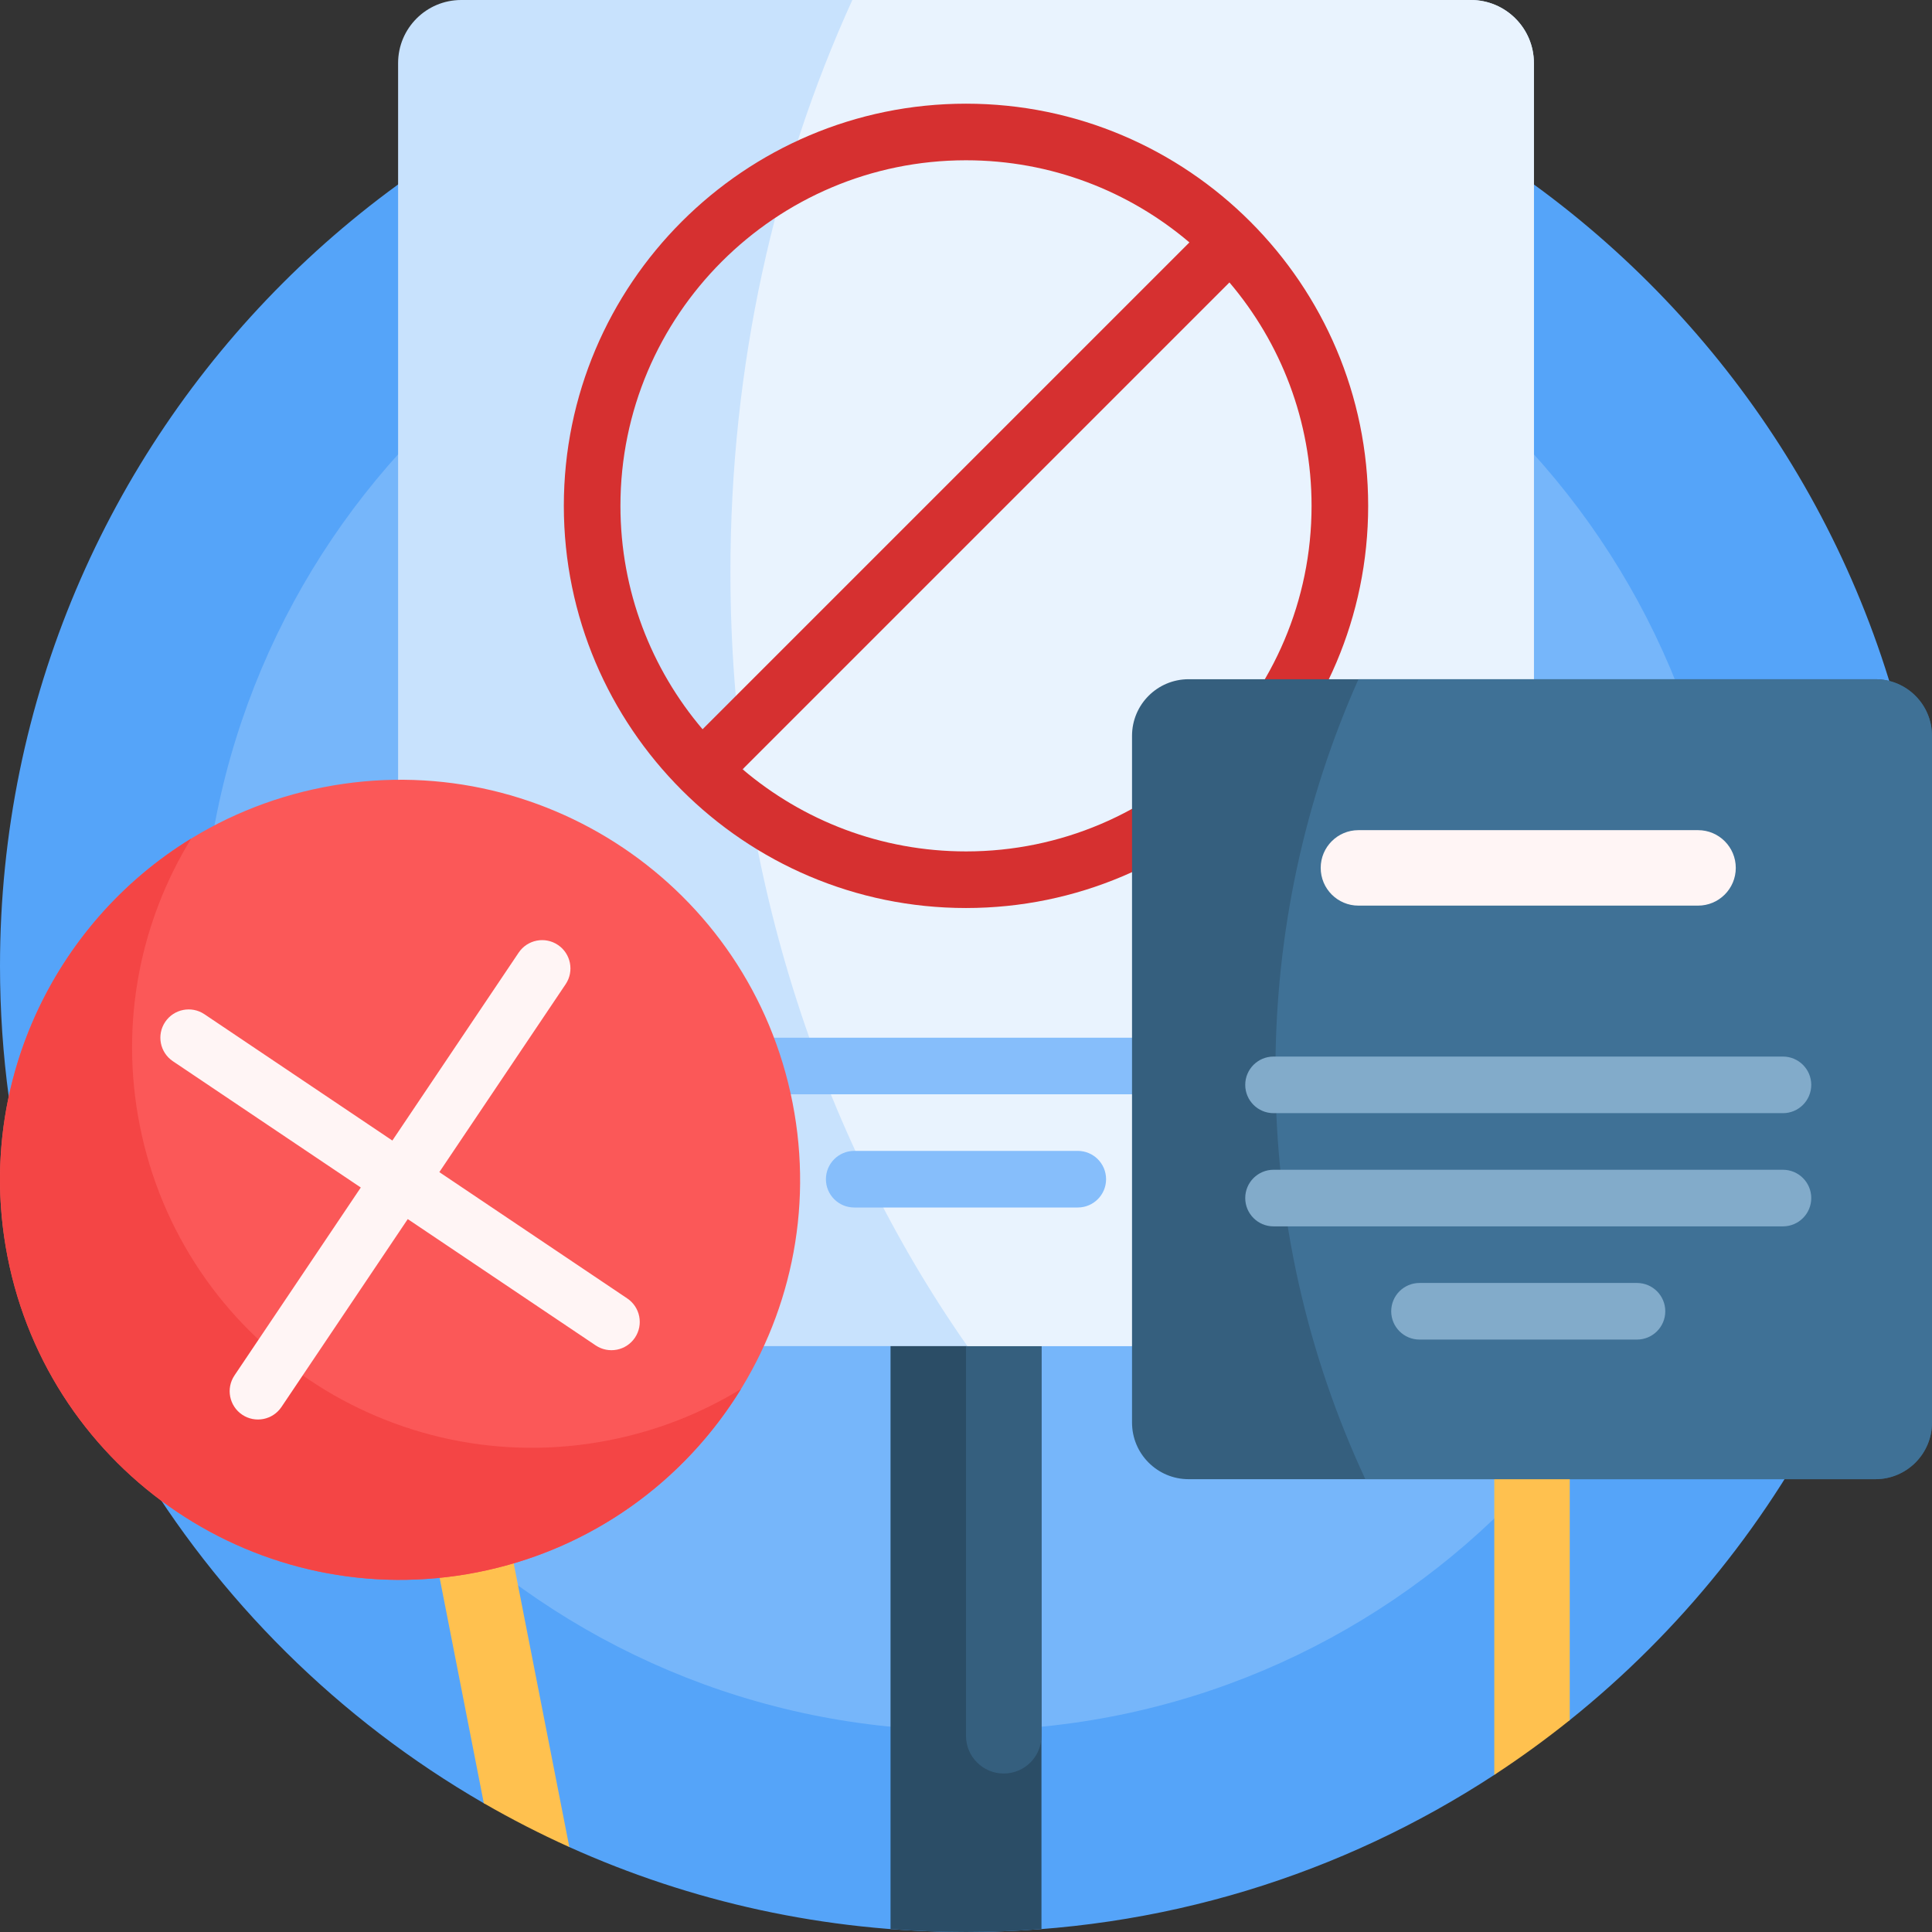 <svg id="Capa_1" enable-background="new 0 0 512 512" height="512" viewBox="0 0 512 512" width="512" xmlns="http://www.w3.org/2000/svg"><rect x="0" y="0" width="512" height="512" fill="#333333" stroke="none"/><g><path d="m512 256c0 80.844-37.474 152.936-96 199.852-1.421 1.139-2.855-.855-4.3.255-3.558 2.73-7.593 4.69-11.296 7.234-1.59 1.092-2.789 5.964-4.404 7.021-40.232 26.329-88.328 41.638-140 41.638-37.466 0-73.052-8.048-105.123-22.51-1.417-.639-2.091-6.421-3.494-7.085-5.322-2.518-9.185-2.75-14.298-5.617-.927-.52-3.946 1.622-4.865 1.091-76.64-44.233-128.22-127.032-128.22-221.879 0-141.385 114.615-256 256-256s256 114.615 256 256z" fill="#55a4f9"/><path d="m458.574 256c0 111.879-90.696 202.574-202.574 202.574s-202.574-90.695-202.574-202.574 90.696-202.574 202.574-202.574 202.574 90.695 202.574 202.574z" fill="#76b6fa"/><path d="m276 239.5v271.73c-6.6.51-13.27.77-20 .77s-13.4-.26-20-.77v-271.73z" fill="#2b4d66"/><path d="m276 280v180c0 5.523-4.477 10-10 10s-10-4.477-10-10v-180c0-5.523 4.477-10 10-10s10 4.477 10 10z" fill="#355f7e"/><path d="m406.5 16.722v323.296c0 9.235-7.487 16.722-16.722 16.722h-267.556c-9.235 0-16.722-7.487-16.722-16.722v-323.296c0-9.235 7.487-16.722 16.722-16.722h267.556c9.235 0 16.722 7.487 16.722 16.722z" fill="#c8e2fd"/><path d="m406.5 16.722v323.296c0 9.235-7.487 16.722-16.722 16.722h-133.418c-39.284-56.154-62.79-127.488-62.79-205.126 0-54.702 11.67-106.275 32.305-151.614h163.902c9.236 0 16.723 7.487 16.723 16.722z" fill="#e9f3fe"/><path d="m332.667 282.5c0 4.142-3.358 7.5-7.5 7.5h-138.334c-4.142 0-7.5-3.358-7.5-7.5s3.358-7.5 7.5-7.5h138.333c4.143 0 7.501 3.358 7.501 7.5zm-47.044 22.5h-59.246c-4.142 0-7.5 3.358-7.5 7.5s3.358 7.5 7.5 7.5h59.246c4.142 0 7.5-3.358 7.5-7.5s-3.358-7.5-7.5-7.5z" fill="#86befb"/><path d="m256 27.476c-58.768 0-106.579 47.811-106.579 106.579s47.811 106.579 106.579 106.579 106.579-47.811 106.579-106.579-47.811-106.579-106.579-106.579zm0 15c22.555 0 43.231 8.196 59.207 21.766l-129.02 129.02c-13.57-15.976-21.766-36.652-21.766-59.207 0-50.497 41.082-91.579 91.579-91.579zm0 183.158c-22.555 0-43.231-8.196-59.207-21.766l129.021-129.02c13.57 15.976 21.765 36.652 21.765 59.206 0 50.498-41.082 91.58-91.579 91.58z" fill="#d63030"/><path d="m416 280v175.852c-6.421 5.147-13.094 9.991-20 14.51v-190.362zm-320.948 28.698 33.167 169.18c7.331 4.231 14.891 8.109 22.657 11.611l-36.198-184.639z" fill="#ffc14f"/><path d="m512 195v182c0 8.284-6.716 15-15 15h-182c-8.284 0-15-6.716-15-15v-182c0-8.284 6.716-15 15-15h182c8.284 0 15 6.716 15 15z" fill="#355f7e"/><path d="m512 195v182c0 8.284-6.716 15-15 15h-135.171c-15.29-32.815-23.829-69.41-23.829-108 0-37.029 7.862-72.222 22.007-104h136.993c8.284 0 15 6.716 15 15z" fill="#3f7196"/><path d="m480 317.5c0 4.142-3.358 7.5-7.5 7.5h-135c-4.142 0-7.5-3.358-7.5-7.5s3.358-7.5 7.5-7.5h135c4.142 0 7.5 3.358 7.5 7.5zm-142.5-22.5h135c4.142 0 7.5-3.358 7.5-7.5s-3.358-7.5-7.5-7.5h-135c-4.142 0-7.5 3.358-7.5 7.5s3.358 7.5 7.5 7.5zm96.316 45h-57.632c-4.142 0-7.5 3.358-7.5 7.5s3.358 7.5 7.5 7.5h57.632c4.142 0 7.5-3.358 7.5-7.5s-3.358-7.5-7.5-7.5z" fill="#82abca"/><path d="m126.413 416.682c-57.449 11.263-113.15-26.178-124.413-83.626-11.263-57.448 26.178-113.15 83.627-124.413 57.448-11.263 113.15 26.178 124.413 83.627 11.263 57.448-26.178 113.15-83.627 124.412z" fill="#fb5858"/><path d="m196.37 368.097c-14.962 24.372-39.681 42.65-69.957 48.585-57.449 11.263-113.15-26.178-124.413-83.626-8.765-44.708 11.967-88.357 48.67-110.828-13.428 21.873-18.997 48.655-13.67 75.827 11.263 57.448 66.964 94.889 124.413 83.627 12.741-2.497 24.497-7.181 34.957-13.585z" fill="#f44545"/><path d="m460 230c0 5.523-4.477 10-10 10h-90c-5.523 0-10-4.477-10-10s4.477-10 10-10h90c5.523 0 10 4.477 10 10zm-291.735 124.502c-2.311 3.438-6.971 4.351-10.408 2.041l-49.796-33.471-33.472 49.796c-2.311 3.438-6.971 4.351-10.408 2.041s-4.351-6.971-2.041-10.408l33.472-49.796-49.796-33.472c-3.438-2.311-4.351-6.971-2.041-10.408 2.311-3.438 6.971-4.351 10.408-2.041l49.796 33.472 33.471-49.796c2.311-3.438 6.971-4.351 10.408-2.041 3.438 2.311 4.351 6.971 2.041 10.409l-33.472 49.796 49.796 33.471c3.439 2.309 4.353 6.969 2.042 10.407z" fill="#fff5f5"/></g></svg>